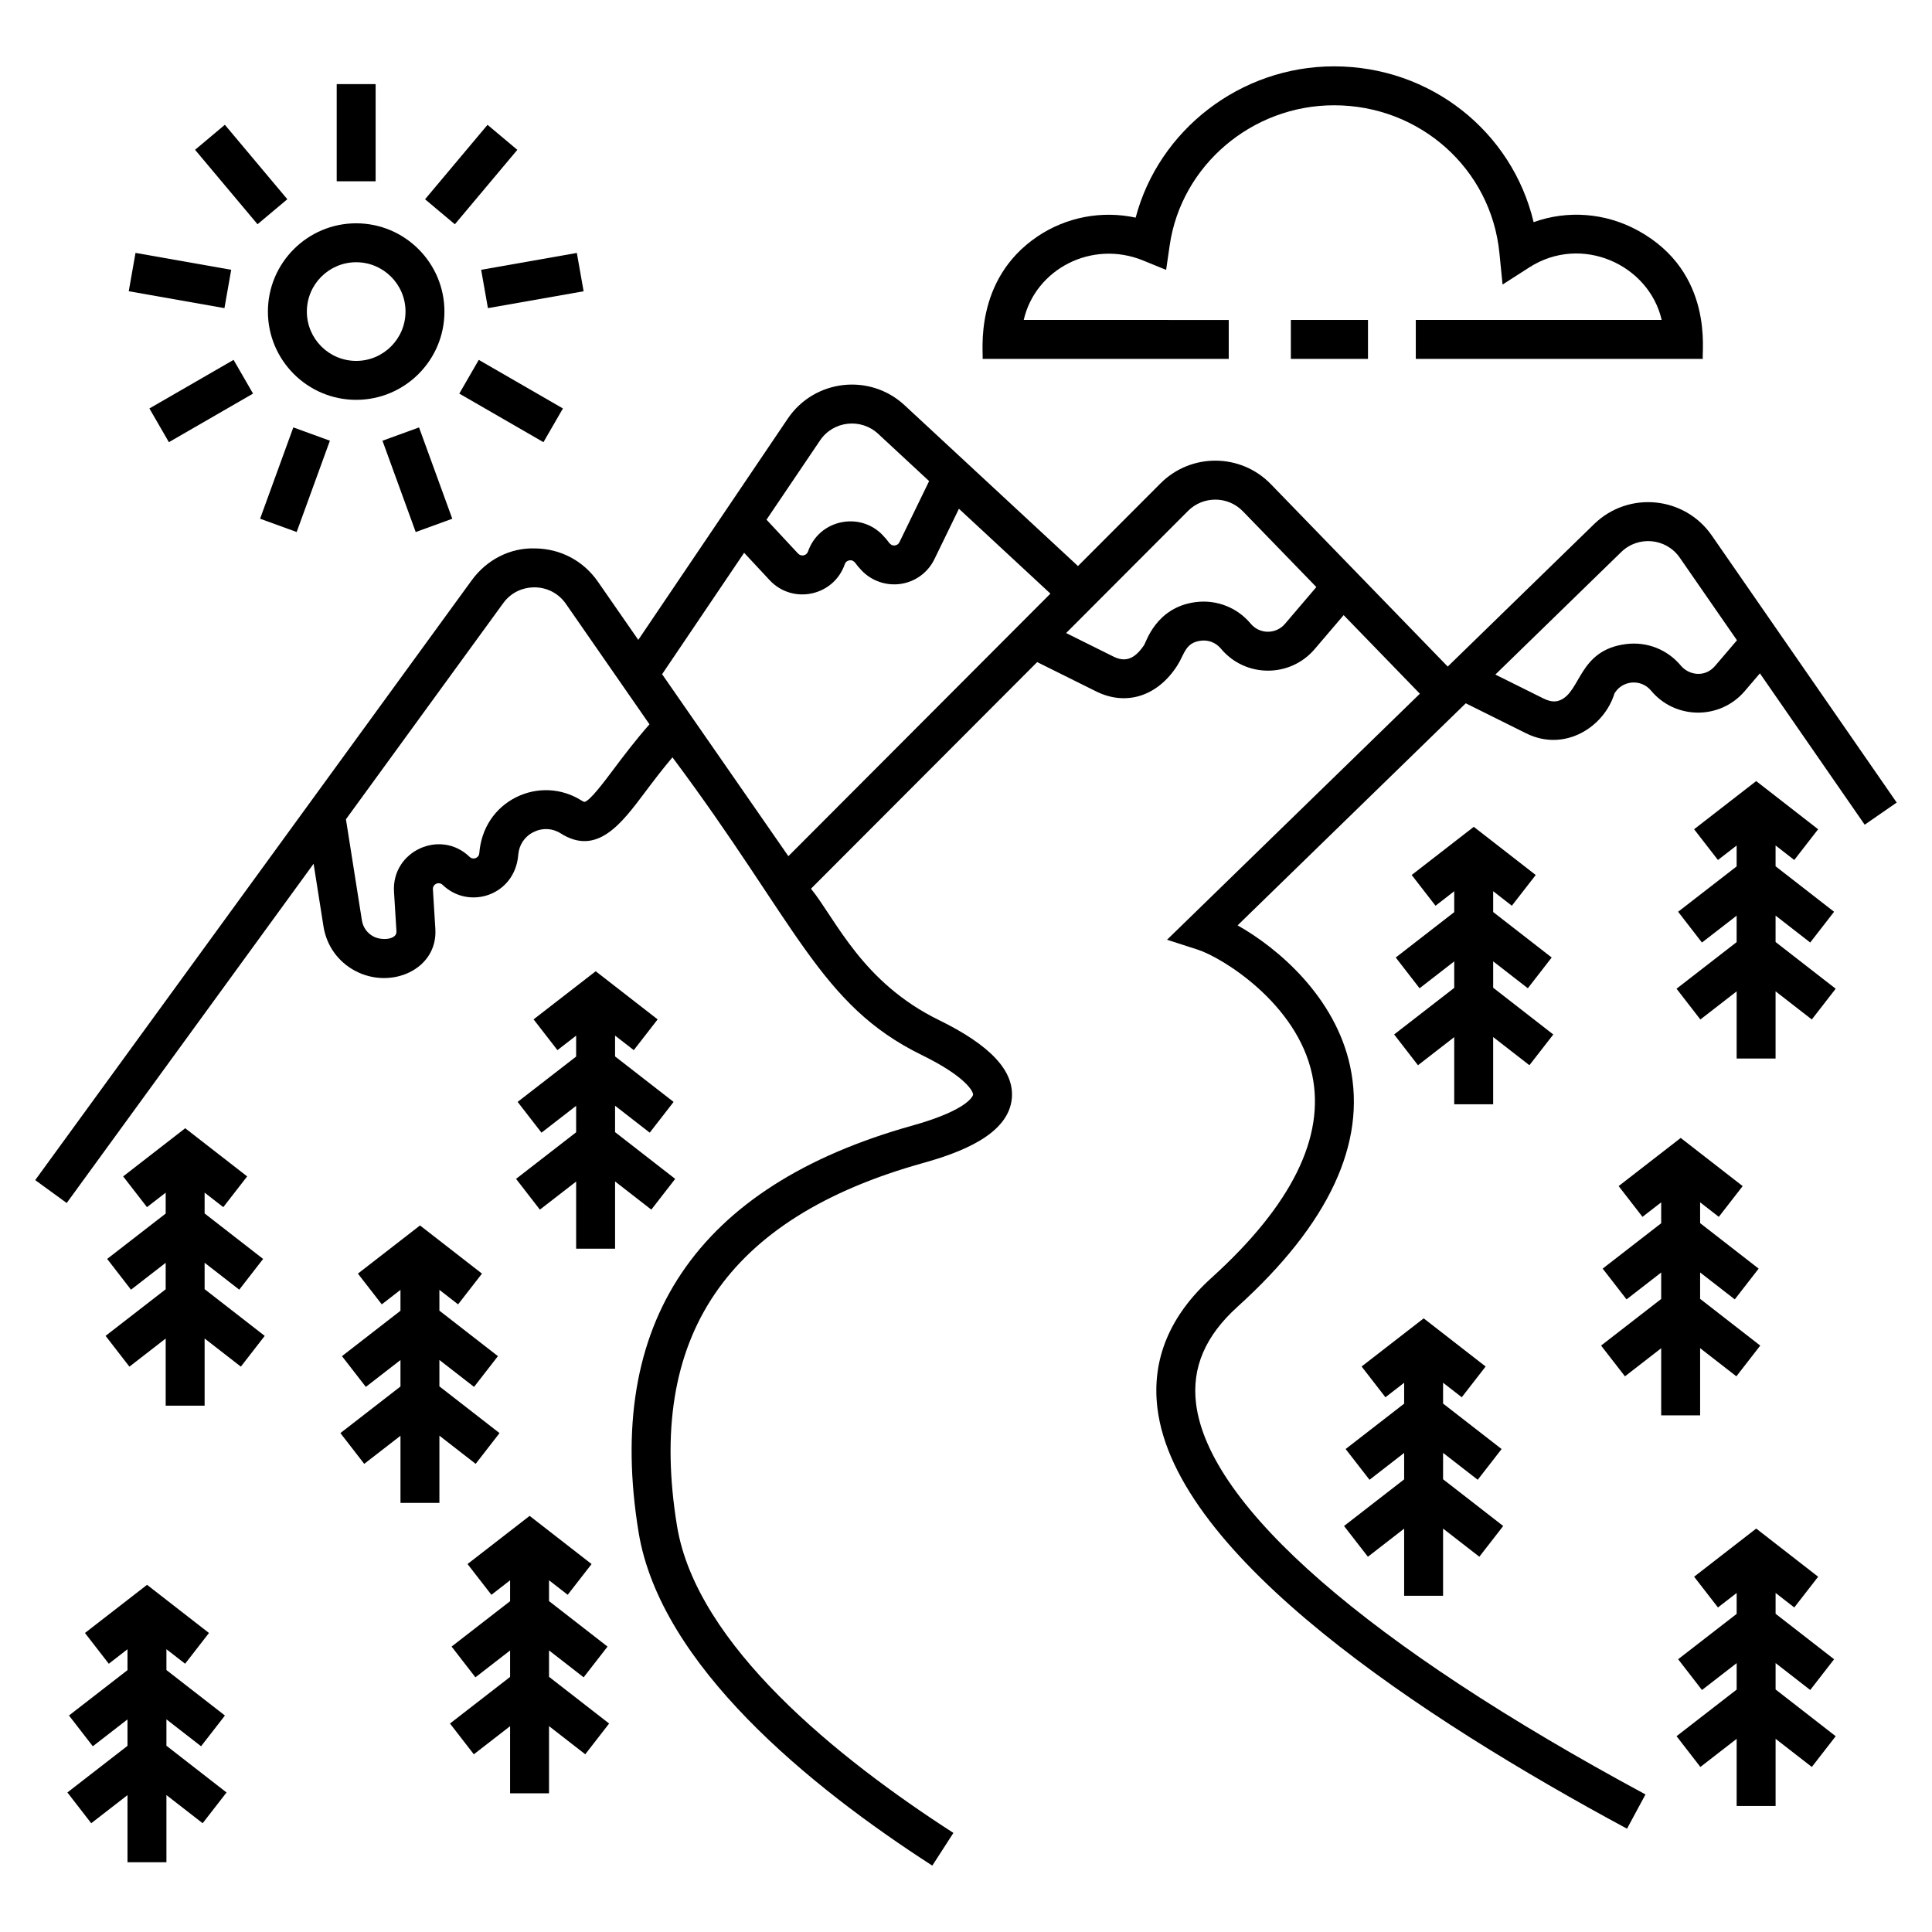 <?xml version="1.0" encoding="UTF-8"?>
<!-- Uploaded to: SVG Find, www.svgrepo.com, Generator: SVG Find Mixer Tools -->
<svg fill="#000000" width="800px" height="800px" version="1.1" viewBox="144 144 512 512" xmlns="http://www.w3.org/2000/svg">
 <g>
  <path d="m597.64 285.91c-7.211-10.414-22.07-11.883-31.18-3.023l-38.797 37.762-46.867-48.332c-7.969-8.23-21.148-8.332-29.25-0.215l-21.871 21.91-45.957-42.625c-9.199-8.535-23.898-6.883-30.953 3.555l-39.613 58.633-10.699-15.418c-3.832-5.531-9.895-8.746-16.625-8.82-6.613-0.238-12.859 3.004-16.816 8.441l-115.68 158.96 8.344 6.07 65.43-89.906 2.621 16.613c0.797 5.074 3.859 9.363 8.395 11.77 9.52 5.07 21.898-0.398 21.25-11.078l-0.648-10.52c-0.082-1.41 1.578-2.148 2.57-1.188 7.027 6.769 19.207 2.773 20.051-7.984 0.207-2.629 1.676-4.82 4.035-6 2.367-1.188 5.008-1.055 7.234 0.352 9.605 6.074 16.074-2.582 22.336-10.934 2.133-2.844 4.492-5.957 7.254-9.234 33.039 44.219 39.043 65.684 66.09 78.902 11.359 5.555 13.664 9.562 13.578 10.527-0.004 0.039-0.777 3.883-16.105 8.168-57.207 15.996-81.613 52.25-72.535 107.76 5.773 35.277 45.516 67.52 77.84 88.352l5.59-8.668c-30.566-19.703-68.094-49.809-73.246-81.352-8.207-50.156 13.098-81.609 65.133-96.156 9.703-2.711 22.711-7.441 23.598-17.164 0.664-7.266-5.652-14.047-19.312-20.734-20.328-9.934-27.289-26.602-33.914-34.82l59.941-60.051 15.617 7.762c8.004 3.981 16.301 1.254 21.484-6.805 1.984-3.094 2.121-6.117 6.289-6.629 2.012-0.254 3.965 0.512 5.285 2.09 6.465 7.762 18.332 7.793 24.852 0.152l7.695-9.016 20.195 20.828-67.004 65.199 8.16 2.629c6.383 2.055 26.215 14.172 30.281 33.035 3.562 16.555-5.41 34.711-26.676 53.949-11.059 10.008-15.875 21.621-14.312 34.52 4.762 39.266 70.305 82.281 124.45 111.45l4.894-9.082c-73.504-39.602-115.8-76.398-119.11-103.61-1.148-9.512 2.445-17.895 10.992-25.629 24.195-21.895 34.23-43.352 29.836-63.77-3.938-18.285-18.977-31.195-29.812-37.305l60.465-58.848 16.02 7.965c10.195 5.059 20.668-1.672 23.395-10.59 2.078-3.504 7.039-3.906 9.664-0.758 6.438 7.742 18.301 7.816 24.852 0.152l4.019-4.707 27.773 40.113 8.48-5.871c-9.852-14.227-40.309-58.215-49.012-70.785zm-236.32-25.191c3.547-5.25 10.867-5.957 15.387-1.766l13.52 12.543-7.863 16.18c-0.328 0.672-0.906 0.832-1.219 0.867-1.355 0.172-1.738-1.246-2.613-2.039-2.766-3.363-6.977-4.902-11.27-4.148-4.285 0.77-7.703 3.684-9.129 7.797-0.395 1.137-1.84 1.402-2.629 0.555l-8.371-8.988zm-54.633 87.035c-2.695 3.598-6.387 8.52-7.805 8.762 0 0-0.242-0.031-0.766-0.363-5.285-3.336-11.773-3.656-17.371-0.855-5.586 2.801-9.207 8.191-9.727 14.809-0.098 1.293-1.645 1.867-2.57 0.973-7.731-7.484-20.695-1.539-20.031 9.242l0.648 10.516c0.121 2.176-3.879 2.523-6.109 1.336-1.648-0.871-2.754-2.43-3.047-4.266l-4.231-26.793 41.676-57.266c1.969-2.707 4.918-4.184 8.359-4.199 3.344 0.039 6.359 1.637 8.266 4.387l22.141 31.91c-3.805 4.34-6.891 8.414-9.434 11.809zm12.777-25.082 21.738-32.18 6.75 7.246c6.109 6.555 16.98 4.254 19.918-4.203 0.262-0.754 0.867-0.969 1.203-1.027 1.398-0.273 1.867 1.297 2.699 2.027 2.59 3.144 6.574 4.707 10.578 4.25 4.035-0.48 7.508-2.949 9.285-6.606l6.492-13.355 24.246 22.492-69.445 69.582zm165.06-13.336c-2.387 2.789-6.711 2.781-9.074-0.055-3.555-4.266-8.977-6.402-14.473-5.731-10.66 1.309-13.23 10.691-13.805 11.438-2.738 4.082-5.316 4.394-8.117 3l-12.523-6.223 32.312-32.371c3.922-3.941 10.484-4.07 14.539 0.109l19.465 20.074zm114 11.125c-2.731 3.211-6.996 2.438-9.074-0.055-3.551-4.258-8.926-6.406-14.469-5.727-12.699 1.555-11.961 12.711-17.637 14.918-0.797 0.309-2.106 0.602-4.285-0.48l-12.777-6.352 33.371-32.48c4.531-4.402 11.91-3.68 15.5 1.5l15.16 21.895z"/>
  <path d="m161.86 619.02 6.316 8.156 9.613-7.453v17.797h10.316v-17.809l9.602 7.461 6.328-8.145-15.93-12.387v-6.996l9.18 7.133 6.324-8.145-15.504-12.055v-5.519l4.953 3.848 6.324-8.145-16.414-12.766-16.453 12.762 6.316 8.152 4.957-3.844v5.539l-15.508 12.02 6.316 8.156 9.191-7.121v7.008z"/>
  <path d="m171.98 498.02 6.316 8.156 9.613-7.453v17.797h10.316v-17.809l9.602 7.461 6.328-8.148-15.93-12.383v-6.996l9.18 7.133 6.324-8.148-15.504-12.055v-5.516l4.949 3.848 6.328-8.148-16.418-12.762-16.449 12.762 6.316 8.148 4.957-3.84v5.539l-15.508 12.02 6.316 8.156 9.191-7.125v7.012z"/>
  <path d="m274.23 566.64 4.949-3.844v5.539l-15.504 12.023 6.316 8.152 9.188-7.121v7.012l-15.926 12.348 6.316 8.156 9.609-7.449v17.789h10.32v-17.805l9.602 7.461 6.324-8.148-15.926-12.379v-7l9.176 7.133 6.328-8.145-15.504-12.055v-5.519l4.949 3.848 6.328-8.145-16.418-12.766-16.457 12.762z"/>
  <path d="m234.21 523.78 6.316 8.156 9.605-7.445v17.789h10.316v-17.812l9.609 7.465 6.324-8.145-15.934-12.387v-6.996l9.184 7.137 6.328-8.148-15.512-12.055v-5.516l4.953 3.848 6.328-8.148-16.418-12.766-16.457 12.766 6.324 8.148 4.953-3.84v5.535l-15.504 12.027 6.324 8.148 9.18-7.117v7.012z"/>
  <path d="m280.76 456.41 6.316 8.156 9.609-7.445v17.789h10.316v-17.812l9.605 7.465 6.328-8.145-15.934-12.391v-6.996l9.184 7.137 6.328-8.145-15.512-12.059v-5.519l4.957 3.852 6.328-8.145-16.418-12.762-16.461 12.754 6.32 8.156 4.957-3.844v5.543l-15.504 12.016 6.32 8.156 9.184-7.117v7.012z"/>
  <path d="m526.43 566.9v-17.809l9.609 7.461 6.328-8.145-15.938-12.387v-6.996l9.184 7.133 6.328-8.145-15.512-12.055v-5.519l4.953 3.848 6.328-8.145-16.418-12.762-16.453 12.758 6.316 8.152 4.957-3.844v5.539l-15.504 12.023 6.328 8.152 9.176-7.121v7.012l-15.93 12.352 6.328 8.152 9.602-7.449v17.793z"/>
  <path d="m555.64 418.15-15.934-12.391v-6.992l9.184 7.133 6.324-8.148-15.508-12.055v-5.516l4.949 3.848 6.328-8.145-16.418-12.766-16.453 12.762 6.316 8.152 4.957-3.844v5.539l-15.5 12.023 6.316 8.152 9.184-7.121v7.016l-15.922 12.344 6.316 8.156 9.605-7.449v17.793h10.32v-17.812l9.605 7.465z"/>
  <path d="m614.55 622.61v-17.809l9.602 7.461 6.328-8.145-15.93-12.387v-6.996l9.18 7.133 6.324-8.148-15.504-12.051v-5.519l4.953 3.848 6.324-8.145-16.414-12.766-16.453 12.762 6.316 8.148 4.957-3.84v5.539l-15.508 12.02 6.316 8.156 9.191-7.121v7.008l-15.93 12.352 6.316 8.156 9.613-7.453v17.797z"/>
  <path d="m594.55 519.09v-17.812l9.605 7.465 6.328-8.145-15.934-12.387v-6.996l9.184 7.133 6.328-8.148-15.512-12.055v-5.516l4.953 3.848 6.324-8.145-16.418-12.766-16.453 12.762 6.32 8.152 4.957-3.844v5.539l-15.508 12.023 6.328 8.152 9.18-7.121v7.012l-15.93 12.352 6.328 8.152 9.602-7.449v17.793z"/>
  <path d="m588.3 406.02 6.316 8.156 9.613-7.453v17.797h10.316v-17.809l9.602 7.461 6.328-8.148-15.93-12.383v-6.996l9.18 7.133 6.324-8.148-15.504-12.055v-5.516l4.953 3.848 6.324-8.148-16.414-12.762-16.453 12.762 6.316 8.148 4.957-3.84v5.539l-15.508 12.02 6.316 8.156 9.191-7.121v7.008z"/>
  <path d="m233.23 166.29h10.316v25.754h-10.316z"/>
  <path d="m203.59 177.07 16.555 19.727-7.898 6.629-16.555-19.727z"/>
  <path d="m178.12 221.18 1.793-10.16 25.359 4.477-1.793 10.16z"/>
  <path d="m205.9 239.37 5.16 8.938-22.305 12.875-5.16-8.938z"/>
  <path d="m222.62 284.99-9.691-3.527 8.805-24.199 9.691 3.527z"/>
  <path d="m255.05 257.27 8.809 24.199-9.691 3.527-8.809-24.199z"/>
  <path d="m270.88 239.37 22.301 12.875-5.16 8.938-22.301-12.875z"/>
  <path d="m271.51 215.5 25.359-4.469 1.793 10.16-25.359 4.469z"/>
  <path d="m273.2 177.08 7.898 6.629-16.555 19.727-7.898-6.629z"/>
  <path d="m261.78 226.57c0-12.895-10.492-23.391-23.391-23.391-12.895 0-23.391 10.492-23.391 23.391 0 12.895 10.492 23.391 23.391 23.391s23.391-10.492 23.391-23.391zm-36.461 0c0-7.207 5.863-13.074 13.074-13.074 7.211 0 13.074 5.863 13.074 13.074 0 7.211-5.863 13.074-13.074 13.074-7.211 0-13.074-5.863-13.074-13.074z"/>
  <path d="m486.09 228.79h20.441v10.316h-20.441z"/>
  <path d="m519.2 239.11h76.066c-0.363-1.586 3.191-22.879-17.223-34.031-8.621-4.711-18.676-5.422-27.617-2.207-5.695-23.98-27.289-41.289-52.891-41.289-24.816 0-46.438 16.863-52.574 40.09-8.953-1.918-18.32-0.184-25.984 4.969-17.152 11.535-14.289 31.086-14.574 32.469h65.227v-10.316l-54.332-0.004c3.094-13.484 18.043-21.305 31.633-15.762l6.106 2.492 0.949-6.527c3.074-21.148 21.793-37.094 43.555-37.094 22.754 0 41.598 16.824 43.82 39.133l0.836 8.375 7.082-4.543c13.859-8.887 31.707-0.738 35.086 13.926h-65.164z"/>
 </g>
</svg>